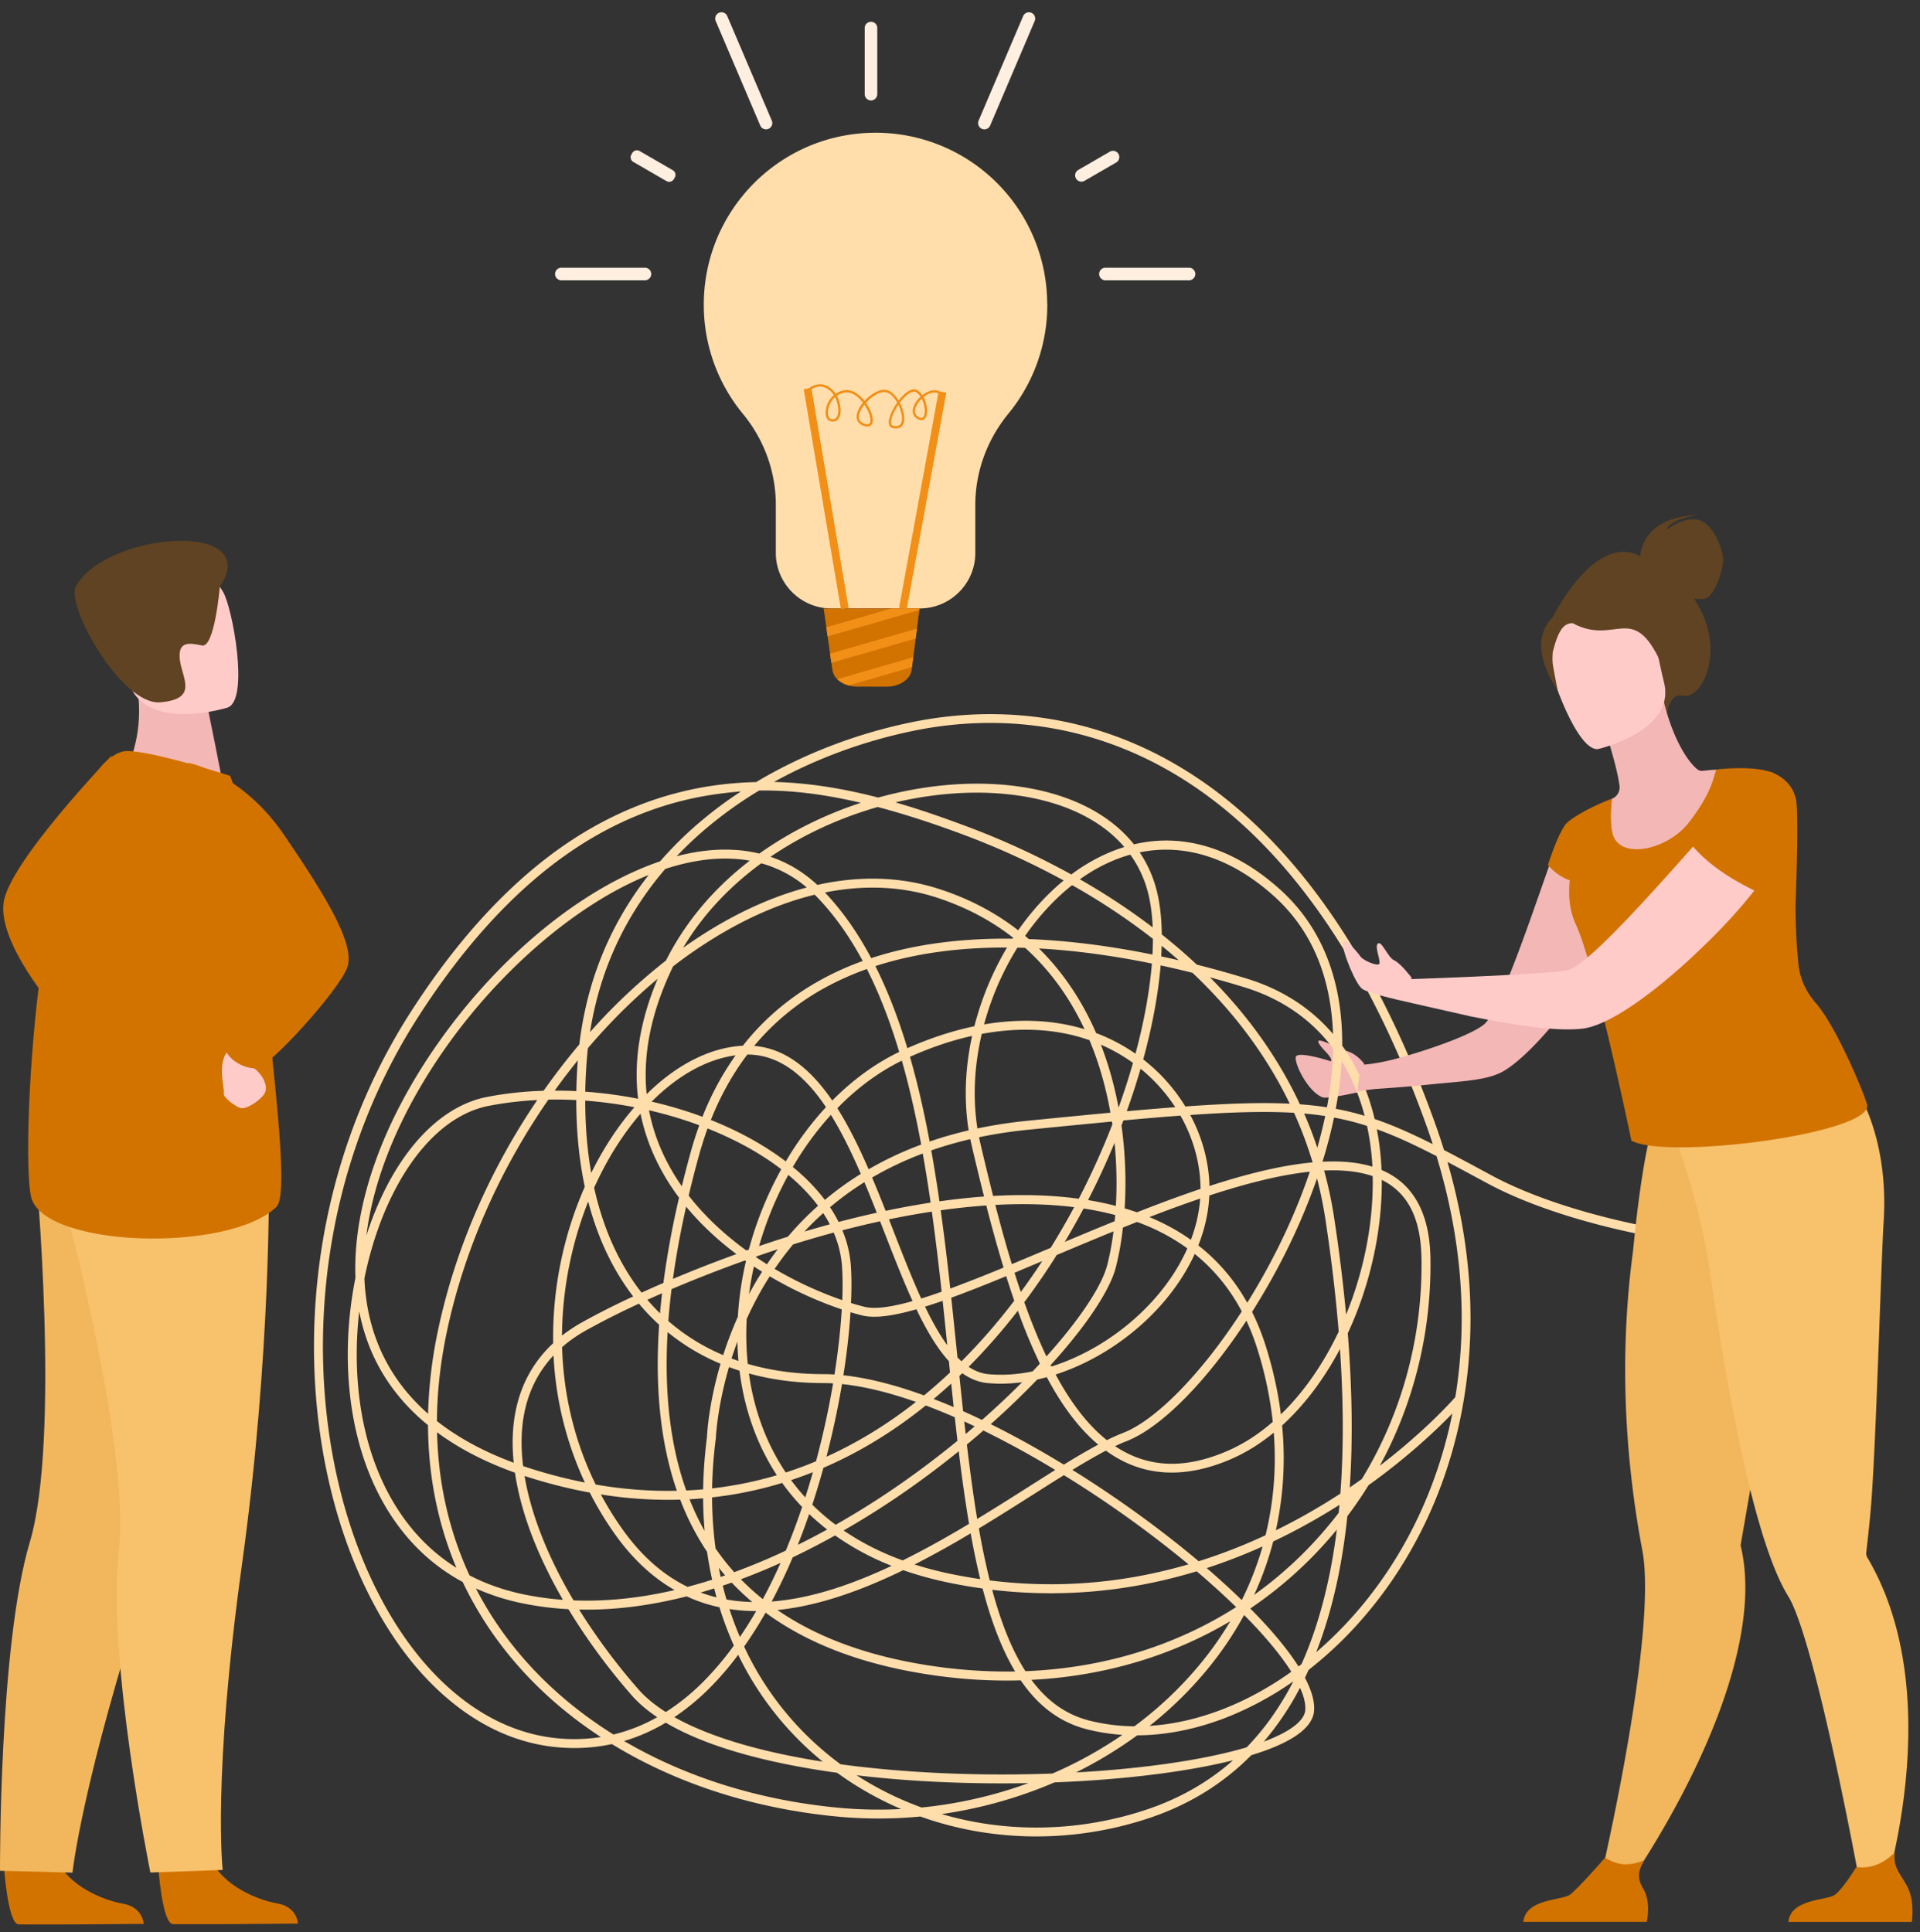 <svg fill="none" height="155" width="154" xmlns="http://www.w3.org/2000/svg"><rect width="100%" height="100%" fill="#333333" stroke="none"/><path d="m109.42 85.343s-.537-.766-1.335-1.007c-.803-.237-2.535-1.235-2.335-.716.201.524 1.169 1.144 1.007 1.522 0 0-2.755-.902-2.832-.332-.081.569.969 2.751 2.149 3.22.39.155 3.103-.46 3.103-.46z" fill="#f3b7b5"/><path d="m8.954 60.617s-8.282 8.595-8.672 11.834c-.39 3.235 3.966 8.289 3.966 8.289zm3.742 89.115s.293 4.559 1.174 4.623c.116.009 4.469 0 4.469 0l5.558-.044s-.04-1.34-1.664-1.621c-1.624-.282-4.345-1.417-5.333-3.565-1.041-2.258-4.204.607-4.204.607zm-12.374.024s.293 4.559 1.174 4.623c.116.008 4.469 0 4.469 0l5.558-.044s-.04-1.34-1.664-1.622-4.345-1.416-5.333-3.565c-1.041-2.257-4.204.608-4.204.608z" fill="#d27300"/><path d="m18.745 100.695s-1.435 9.311-6.82 25.84c-5.386 16.534-6.11 23.688-6.11 23.688l-5.814-.149s-.089-18.054 2.39-26.367c2.48-8.313.475-29.953.475-29.953z" fill="#f2b65c"/><path d="m21.562 94.227s.237 14.022-2.15 31.248c-2.388 17.226-1.548 24.533-1.548 24.533l-5.803.205s-3.504-17.218-2.532-25.84c.977-8.623-4.815-29.567-4.815-29.567l16.848-.583z" fill="#f8c16c"/><path d="m10.252 61.425 3.099 2.024 4.469-.845c-.065-.362-.362-1.859-.631-3.215-.016-.08-.032-.16-.049-.237l-.434-2.145-4.18-1.835-1.559-.684c.005.024.125 1.28.141 1.465.297 3.255-.856 5.472-.856 5.472z" fill="#f3b7b5"/><path d="m2.488 95.992c.909 4.096 15.847 4.551 19.689.82.438-.426.454-2.397.285-5.057-.333-5.199-1.39-13.017-1.439-17.012-.024-1.932-.293-3.903-.65-5.694-.76-3.819-1.91-6.812-1.91-6.812s-7.302-2.346-8.664-1.94c-6.575 1.948-8.215 31.599-7.31 35.699v-.004z" fill="#d27300"/><path d="m20.067 84.516s-.297.716.333 1.195c.631.479 1.037 1.255.897 1.826-.145.572-1.52 1.501-1.998 1.352-.478-.148-1.45-.897-1.346-1.194.104-.302-.66-2.632.502-3.533 1.162-.902 1.616.354 1.616.354z" fill="#ffcbc9"/><path d="m15.108 61.195s4.284.793 7.704 5.819c3.42 5.025 5.675 8.764 5.048 10.578-.623 1.815-6.338 8.12-7.326 8.12-.989 0-2.584-.712-2.677-2.33 0 0 3.774-6.289 2.978-7.194-.342-.386-5-4.129-5.695-2.33-1.15 2.978-.036-12.667-.036-12.667z" fill="#d27300"/><path d="m18.279 56.755s-6.72 2.116-7.97-2.096c-1.25-4.21-2.962-6.772 1.278-8.301 4.236-1.53 5.554-.173 6.31 1.13.76 1.304 2.098 8.607.382 9.263z" fill="#ffcbc9"/><path d="m17.631 47.088s-.418 4.905-1.43 4.691c-1.013-.209-1.934-.366-1.78 1.11.152 1.478 1.558 3.184-1.56 3.45-3.119.269-7.624-7.783-6.772-9.308 2.464-4.406 15.107-5.323 11.542.057z" fill="#5f4322"/><path d="m137.407 99.945c-6.989-.796-13.763-2.673-18.116-5.023l-.089-.048c-1.126-.607-2.152-1.162-3.104-1.663 1.99 6.877 2.375 13.596 1.143 20.018-1.246 6.491-4.133 12.392-8.349 17.062a30.9 30.9 0 0 1 -3.93 3.669c-.097.212-.194.424-.294.63.491.938.786 1.843.734 2.627-.086 1.285-1.543 2.415-4.33 3.357-.229.077-.466.154-.712.229-2.272 2.303-5.022 3.995-8.235 5.059a28.648 28.648 0 0 1 -9.006 1.457c-1.658 0-3.313-.146-4.942-.438a27.278 27.278 0 0 1 -4.354-1.159 35.38 35.38 0 0 1 -6.605.009c-6.766-.633-12.983-2.662-18.14-5.821-1.226.266-2.489.366-3.792.297-3.162-.163-6.154-1.353-8.895-3.54-2.607-2.077-4.857-4.942-6.689-8.519-3.213-6.27-4.802-14.149-4.476-22.188.36-8.903 3.024-17.462 7.7-24.749 3.682-5.737 7.75-10.193 12.088-13.241 3.759-2.642 7.83-4.301 12.1-4.934a28.298 28.298 0 0 1 3.535-.297c3.722-2.227 8.004-3.887 12.503-4.808 5.265-1.08 13.268-1.328 21.509 3.605 8.566 5.132 15.42 14.679 20.371 28.375.283.784.546 1.566.789 2.344 1.135.587 2.361 1.25 3.73 1.99l.089.048c4.279 2.31 10.956 4.155 17.858 4.942m-61.971 46.29a27.53 27.53 0 0 0 2.778.655c4.5.807 9.201.466 13.6-.993 2.656-.879 4.996-2.209 6.995-3.975-3.768.941-8.847 1.56-14.318 1.771a35.823 35.823 0 0 1 -9.055 2.542zm-25.468-5.861c4.942 2.899 10.836 4.762 17.23 5.357a34.5 34.5 0 0 0 4.99.1 26.341 26.341 0 0 1 -5.133-2.907c-2.578-.358-4.95-.819-7.037-1.377-2.733-.73-4.976-1.617-6.709-2.644a14.463 14.463 0 0 1 -3.34 1.471zm18.645 2.75a26.149 26.149 0 0 0 5.214 2.584 35.02 35.02 0 0 0 8.569-1.955c-2.673.052-5.408.006-8.103-.143a90.613 90.613 0 0 1 -5.68-.486zm-1.278-.882c2.173.295 4.514.513 6.995.653 3.341.186 6.74.209 9.995.089a33.232 33.232 0 0 0 5.611-3.103 15.757 15.757 0 0 1 -2.807-.437c-2.15-.541-3.91-1.823-5.35-3.935a40.734 40.734 0 0 1 -6.855-.39c-5.56-.778-10.113-2.466-13.611-5.042a32.281 32.281 0 0 1 -1.72 2.721 24.515 24.515 0 0 0 6.65 8.594c.355.295.718.579 1.09.85zm23.793-2.326a33.907 33.907 0 0 1 -4.913 2.979c5.38-.298 10.252-.996 13.683-2.012a20.52 20.52 0 0 0 1.886-2.249 23.724 23.724 0 0 0 1.861-3.045 26.067 26.067 0 0 1 -5.331 2.882c-2.424.95-4.853 1.436-7.186 1.448zm-37.127-1.454c2.784 1.563 6.849 2.779 11.897 3.569-.035-.029-.072-.058-.106-.089a25.2 25.2 0 0 1 -6.674-8.485 24.555 24.555 0 0 1 -2.147 2.521 18.758 18.758 0 0 1 -2.97 2.481zm50.181-2.361a23.092 23.092 0 0 1 -2.904 4.321c2.092-.775 3.27-1.671 3.327-2.541.032-.489-.111-1.09-.423-1.78zm-44.833-71.9c-.783.057-1.518.146-2.22.25-4.16.617-8.127 2.234-11.794 4.813-4.262 2.996-8.267 7.383-11.897 13.044-4.607 7.18-7.231 15.617-7.586 24.391-.32 7.916 1.24 15.668 4.4 21.83 1.786 3.485 3.972 6.273 6.496 8.287 2.621 2.09 5.477 3.229 8.487 3.386.977.051 1.932 0 2.864-.146-3.244-2.123-6.034-4.711-8.232-7.69a28.777 28.777 0 0 1 -2.847-4.75c-2.433-1.311-4.428-3.208-5.968-5.678-2.13-3.417-3.253-7.778-3.248-12.618 0-2.034.215-4.104.615-6.101-.22-5.83 2.178-12.575 6.777-19.043 4.41-6.201 10.167-11.175 15.798-13.644.63-.278 1.25-.519 1.861-.727a29.96 29.96 0 0 1 2.613-2.645 32.741 32.741 0 0 1 3.875-2.962zm-21.269 63.936a28.203 28.203 0 0 0 2.364 3.803c2.287 3.099 5.23 5.764 8.67 7.913a13.636 13.636 0 0 0 3.507-1.388c-.82-.552-1.507-1.142-2.053-1.766a49.966 49.966 0 0 1 -5.067-6.9 24.972 24.972 0 0 1 -3.536-.44 18.028 18.028 0 0 1 -3.885-1.222zm44.559 7.334c1.289 1.74 2.83 2.811 4.668 3.271a15.37 15.37 0 0 0 3.587.453 29.85 29.85 0 0 0 5.474-5.237 27.152 27.152 0 0 0 2.22-3.194c-4.73 2.81-10.155 4.41-15.95 4.705v.002zm17.058-5.205a27.787 27.787 0 0 1 -2.772 4.141 30.504 30.504 0 0 1 -4.81 4.753c1.94-.123 3.94-.581 5.939-1.365 1.869-.732 3.696-1.737 5.431-2.976-.678-1.073-1.652-2.298-2.896-3.629a38.946 38.946 0 0 0 -.892-.924zm-53.339-.438a49.478 49.478 0 0 0 4.753 6.396c.564.647 1.304 1.256 2.201 1.826a17.66 17.66 0 0 0 3.147-2.576 24.53 24.53 0 0 0 2.313-2.758c-.218-.484-.42-.979-.612-1.48a27.548 27.548 0 0 1 -.546-1.591c-.257-.055-.514-.12-.766-.189-.64-.178-1.26-.406-1.86-.687-2.79.713-5.697 1.125-8.63 1.059zm15.91.04c3.332 2.295 7.597 3.815 12.76 4.536 2.134.298 4.24.426 6.302.392-.92-1.534-1.7-3.446-2.364-5.761a55.573 55.573 0 0 1 -.246-.896 40.838 40.838 0 0 1 -2.853-.497 28.378 28.378 0 0 1 -3.512-.973c-2.213 1.078-4.474 1.988-6.706 2.572-1.18.309-2.307.518-3.384.624l.002.003zm17.221-1.628c.054.2.109.4.166.598.694 2.435 1.52 4.401 2.504 5.935 6.19-.243 11.956-1.995 16.898-5.14a64.555 64.555 0 0 0 -3.164-2.873c-1.04.315-2.084.59-3.133.821a39.649 39.649 0 0 1 -13.271.662zm20.703 1.505c.317.32.623.638.92.953 1.018 1.087 2.124 2.395 2.95 3.695.08-.061.16-.124.24-.184.972-2.18 1.732-4.636 2.273-7.34.223-1.105.408-2.255.557-3.451a32.696 32.696 0 0 1 -6.94 6.327zm7.786-7.404a51.196 51.196 0 0 1 -.7 4.668c-.455 2.261-1.055 4.344-1.801 6.245a31.187 31.187 0 0 0 2.801-2.733c4.065-4.505 6.869-10.177 8.121-16.422-1.158 1.2-3.465 3.42-6.723 5.756a33.342 33.342 0 0 1 -1.698 2.486zm-49.564 7.447a27.735 27.735 0 0 0 .84 2.241c.43-.63.867-1.32 1.307-2.078-.737 0-1.452-.057-2.147-.163zm-.237-.767c.666.12 1.355.186 2.067.203a19.668 19.668 0 0 1 -1.647-1.557c-.237.083-.477.166-.717.246.091.372.192.742.3 1.108zm5.317-3.386a43.984 43.984 0 0 1 -1.69 3.549c1.164-.089 2.387-.3 3.668-.635 1.975-.515 3.978-1.3 5.954-2.227a21.382 21.382 0 0 1 -4.534-2.438 60.194 60.194 0 0 1 -3.395 1.754zm-17.579 3.457c2.744.109 5.47-.217 8.103-.827-1.795-1.027-3.398-2.529-4.787-4.484a26.656 26.656 0 0 1 -2.018-3.337 39.976 39.976 0 0 1 -5.231-1.333c.517 3.076 1.866 6.502 3.93 9.981zm50.784-2.589c.998.861 1.94 1.719 2.81 2.567a25.064 25.064 0 0 0 1.669-4.302 44.59 44.59 0 0 1 -4.479 1.735zm-59.13.583c1.372.713 2.884 1.237 4.536 1.563.983.194 1.97.326 2.955.398a38.65 38.65 0 0 1 -1.886-3.695c-1.006-2.278-1.664-4.47-1.961-6.502-2.098-.75-4.288-1.791-6.248-3.242.091 4.083.966 7.941 2.604 11.478zm21.763.312a19.117 19.117 0 0 0 1.76 1.594c.478-.884.955-1.851 1.424-2.904a49.77 49.77 0 0 1 -3.184 1.31zm-3.221 1.062c.414.155.837.283 1.272.392a29.275 29.275 0 0 1 -.189-.718c-.36.114-.72.223-1.083.326zm45.919-4.087a25.98 25.98 0 0 1 -1.529 4.279 31.896 31.896 0 0 0 6.782-6.585c.02-.212.043-.424.061-.638-.492.314-1.001.626-1.527.933a48.092 48.092 0 0 1 -3.79 2.008zm-53.928-3.78c.511.956 1.083 1.88 1.715 2.77 1.512 2.132 3.252 3.678 5.239 4.645a40.614 40.614 0 0 0 1.975-.573c-.163-.735-.3-1.482-.409-2.24-.04-.063-.083-.123-.123-.186a20.933 20.933 0 0 1 -2.032-3.998 34.139 34.139 0 0 1 -6.363-.418zm31.193 6.897a38.92 38.92 0 0 0 13.31-.615c.881-.195 1.756-.418 2.63-.673a89.069 89.069 0 0 0 -9.992-7.154c-.783.486-1.607 1.01-2.464 1.554-1.37.869-2.833 1.797-4.356 2.718a60.72 60.72 0 0 0 .872 4.173zm-6.031-1.277a28.49 28.49 0 0 0 2.752.725 40.56 40.56 0 0 0 2.516.449 62.181 62.181 0 0 1 -.767-3.672 77.518 77.518 0 0 1 -4.501 2.501zm-15.704.261c.048.246.097.492.151.735.12-.04.24-.08.36-.123-.174-.2-.345-.406-.511-.612zm-.255-1.545c.458.666.955 1.299 1.495 1.9a49.543 49.543 0 0 0 4.136-1.729 53.776 53.776 0 0 0 1.312-3.5 17.34 17.34 0 0 1 -1.603-1.929 30.916 30.916 0 0 1 -5.622 1.159c.005 1.4.1 2.768.282 4.099zm-28.583-19.026a30.951 30.951 0 0 0 -.2 3.409c-.006 4.704 1.078 8.934 3.138 12.237 1.287 2.066 2.913 3.712 4.857 4.931-1.495-3.546-2.261-7.392-2.278-11.442-2.627-2.143-4.742-5.091-5.517-9.135zm57.201 12.721c3.607 2.244 7.106 4.782 10.13 7.329a43.464 43.464 0 0 0 5.362-2.086c.652-2.65.878-5.412.661-8.231-1.092.896-2.247 1.614-3.442 2.129-3.207 1.383-6.122 1.431-8.663.149a9.579 9.579 0 0 1 -1.358-.833c-.82.427-1.72.953-2.69 1.543zm-18.345 4.862c1.407.965 2.987 1.766 4.734 2.401 1.818-.898 3.607-1.906 5.322-2.933a125.81 125.81 0 0 1 -.826-5.824 72.56 72.56 0 0 1 -4.019 3.037 67.44 67.44 0 0 1 -5.21 3.316v.003zm-2.767-1.319a53.523 53.523 0 0 1 -.914 2.472c.814-.4 1.6-.812 2.358-1.23a18.832 18.832 0 0 1 -1.444-1.242zm-9.595-1.188c.352.89.755 1.737 1.21 2.542a32.821 32.821 0 0 1 -.121-2.616c-.36.031-.723.057-1.089.077zm47.528-5.921a26.883 26.883 0 0 1 -.5 8.414 47.809 47.809 0 0 0 3.21-1.729 47.23 47.23 0 0 0 1.964-1.216c.266-3.529.254-7.403-.032-11.604-1.297 2.452-2.878 4.533-4.639 6.135zm-37.681 6.356c.58.578 1.206 1.116 1.872 1.614a67.006 67.006 0 0 0 5.44-3.445 74.956 74.956 0 0 0 4.33-3.291c-.072-.624-.143-1.254-.214-1.889a49.582 49.582 0 0 0 -2.327-.945c-2.601 2.095-5.345 3.767-8.21 5a62.643 62.643 0 0 1 -.891 2.956zm12.397-4.822c.245 2.072.514 4.07.828 5.967 1.432-.87 2.81-1.743 4.102-2.564.746-.475 1.47-.933 2.161-1.365l-.574-.344a75.059 75.059 0 0 0 -5.194-2.819 73.04 73.04 0 0 1 -1.326 1.128zm30.641 4.341v.006s.003-.006.006-.008zm-44.739-1.488c.309.418.635.822.98 1.208l.158.175c.209-.65.414-1.323.612-2.021-.58.232-1.164.444-1.753.638zm-15.672.355a33.68 33.68 0 0 0 6.511.501c-1.3-3.76-1.775-8.208-1.423-13.316a17.15 17.15 0 0 1 -1.62-1.694 62.367 62.367 0 0 0 -4.231 2.135c-.718.4-1.364.853-1.932 1.353 0 .081.005.158.008.235.137 3.803 1.055 7.469 2.684 10.786zm5.768-12.228c-.283 4.879.215 9.123 1.495 12.703.455-.02.906-.051 1.355-.091.02-1.371.123-2.768.306-4.193.011-.266.134-2.647 1.089-5.881a17.07 17.07 0 0 1 -4.245-2.538zm4.922 2.804c-.949 3.251-1.049 5.621-1.052 5.655v.035a35.9 35.9 0 0 0 -.303 4.043 30.395 30.395 0 0 0 5.194-1.056c-1.59-2.429-2.613-5.283-2.993-8.385a20.225 20.225 0 0 1 -.846-.292zm49.632-2.71c.355 4.482.409 8.608.16 12.363.332-.223.652-.449.967-.672 3.195-5.229 4.887-11.359 4.784-17.718-.048-2.89-.9-4.836-2.604-5.947a5.345 5.345 0 0 0 -.58-.329c.037 4.064-.934 8.454-2.727 12.303zm-66.147 10.652c.223.074.448.149.674.22 1.438.455 2.864.821 4.28 1.099a27.336 27.336 0 0 1 -2.513-10.194c-1.26 1.343-2.061 2.979-2.393 4.894-.211 1.225-.223 2.561-.048 3.978zm18.113-7.427c.406 2.948 1.415 5.647 2.956 7.942a30.39 30.39 0 0 0 2.426-.899 67.093 67.093 0 0 0 1.37-6.25 14.752 14.752 0 0 0 -.775-.023c-2.124 0-4.125-.26-5.974-.77zm50.741-16.326c.355.151.683.326.992.526 1.892 1.237 2.878 3.435 2.93 6.537.097 5.921-1.332 11.647-4.059 16.661 3.539-2.71 5.668-5.065 6.054-5.503 1.02-6.21.514-12.695-1.504-19.331-1.76-.905-3.284-1.617-4.79-2.158a21.636 21.636 0 0 1 .377 3.268zm-31.347 20.39c1.606.796 3.27 1.7 4.976 2.713.297.178.595.355.892.535a52.848 52.848 0 0 1 2.755-1.605c-1.589-1.334-2.944-3.191-4.124-5.412a12.35 12.35 0 0 1 -.766.189 66.754 66.754 0 0 1 -3.73 3.58zm9.973 1.763c.311.209.625.392.948.555 2.379 1.199 5.014 1.145 8.058-.166 1.27-.546 2.496-1.336 3.645-2.338a30.408 30.408 0 0 0 -1.244-5.864c-.248-.79-.54-1.539-.872-2.249-3.281 4.991-6.877 8.605-9.632 9.673-.286.111-.586.24-.9.392zm-54.389-2.009c1.698 1.334 3.756 2.453 6.157 3.34-.14-1.365-.109-2.65.097-3.832.397-2.301 1.426-4.23 3.067-5.755a30.02 30.02 0 0 1 2.538-12.552c-.457-2.144-.686-4.47-.683-6.951a30.823 30.823 0 0 0 -2.238-.038c-3.987 5.753-6.811 12.226-8.169 18.745-.5 2.404-.758 4.756-.769 7.043zm32.488-2.968a68.509 68.509 0 0 1 -1.246 5.827c2.49-1.128 4.89-2.596 7.177-4.396-2.18-.767-4.179-1.25-5.931-1.431zm17.136-.767c1.26 2.338 2.62 4.081 4.11 5.266a15.37 15.37 0 0 1 1.298-.581c2.592-1.004 6.17-4.633 9.338-9.467.063-.094.123-.189.183-.283-.966-1.82-2.227-3.36-3.773-4.607-.906 1.98-2.307 3.88-4.13 5.543-2.096 1.912-4.554 3.331-7.026 4.129zm-7.33 3.767c.038.337.075.669.115 1.004.243-.206.486-.412.723-.615-.28-.132-.56-.264-.837-.389zm-.09-.825c.497.221 1.003.455 1.514.701a67.941 67.941 0 0 0 3.216-3.024c-.943.125-1.872.151-2.761.068-.735-.068-1.41-.346-2.038-.792l-.229.22c.097.953.197 1.897.297 2.83v-.003zm23.172-7.967c.426.856.795 1.769 1.1 2.739.581 1.84.987 3.672 1.215 5.483 1.678-1.623 3.179-3.706 4.399-6.153.08-.16.16-.323.237-.486-.231-2.845-.583-5.83-1.057-8.955a34.037 34.037 0 0 0 -.68-3.34c-1.244 3.598-3.019 7.261-5.211 10.712zm-71.196-2.681c.003.071.006.14.012.211.183 3.412 1.312 6.391 3.35 8.855a15.9 15.9 0 0 0 1.746 1.791 36.62 36.62 0 0 1 .778-6.602c1.343-6.445 4.096-12.847 7.98-18.567a27.537 27.537 0 0 0 -3.91.47c-2.89.566-5.577 2.995-7.56 6.845-1.07 2.071-1.884 4.475-2.393 6.997zm45.662 9.67c.526.203 1.06.417 1.604.649l-.197-1.886c-.463.427-.932.836-1.407 1.234zm-7.243-1.903c1.91.203 4.088.749 6.469 1.614a41.179 41.179 0 0 0 1.975-1.735l.111-.103c-.031-.3-.062-.604-.091-.904-.955-1.047-1.804-2.493-2.604-4.167-1.838.527-3.324.744-4.328.501-.297-.072-.617-.16-.96-.263a54.834 54.834 0 0 1 -.572 5.057zm10.047-.679c.5.332 1.027.538 1.59.59 1.132.106 2.326.026 3.541-.223.197-.209.395-.415.583-.621a44.585 44.585 0 0 1 -1.766-4.247 48.68 48.68 0 0 1 -3.945 4.501h-.002zm-17.721-.237c1.87.546 3.901.824 6.068.824.289 0 .586.009.892.029.303-1.918.492-3.686.583-5.22a30.801 30.801 0 0 1 -5.777-2.656c-.308.484-.606.981-.886 1.494-.354.647-.674 1.29-.96 1.926a23.567 23.567 0 0 0 .083 3.6zm24.298.1c.02.037.038.077.058.114 2.412-.758 4.825-2.143 6.88-4.018 1.795-1.639 3.167-3.514 4.027-5.46a16.06 16.06 0 0 0 -3.567-1.943c-.154-.063-.312-.12-.469-.177-.377.148-.754.3-1.132.452a23.575 23.575 0 0 1 -.569 3.193c-.48 1.855-2.383 4.708-5.228 7.842zm-7.474-.618c.109.108.217.214.326.312a48.02 48.02 0 0 0 4.23-4.863 77.468 77.468 0 0 1 -.649-1.966 115.76 115.76 0 0 1 -4.404 1.732c.163 1.525.32 3.048.474 4.559.009.077.014.151.023.226zm-18.119.086c.183.068.366.134.552.197a23.357 23.357 0 0 1 -.086-1.554 32.42 32.42 0 0 0 -.469 1.357zm23.481-4.513c.28.792.575 1.568.883 2.32.292.716.59 1.391.892 2.029 2.696-2.999 4.44-5.649 4.874-7.326.2-.775.374-1.688.506-2.707-1.547.63-3.076 1.274-4.554 1.895a54.83 54.83 0 0 1 -2.6 3.789zm-28.552 1.508a16.343 16.343 0 0 0 4.4 2.736c.31-.973.7-2.009 1.177-3.08.086-1.485.303-2.982.649-4.467-.023-.017-.046-.031-.069-.049a108.705 108.705 0 0 0 -5.9 2.304c-.108.87-.194 1.72-.257 2.553zm20.592-1.151c.566 1.179 1.155 2.232 1.78 3.088-.12-1.182-.242-2.367-.371-3.557-.489.172-.958.326-1.41.466v.003zm-27.018-8.436a29.898 29.898 0 0 0 -2.104 10.757c.486-.38 1.018-.732 1.592-1.056a60.842 60.842 0 0 1 4.119-2.083c-1.638-2.138-2.847-4.696-3.607-7.618zm59.027-2.482c.343 1.257.615 2.542.812 3.852.406 2.668.72 5.238.949 7.702 1.455-3.552 2.212-7.473 2.132-11.107-1.112-.383-2.429-.515-3.896-.45zm-54.281 10.367c.142.169.291.335.44.495.186.203.377.398.574.59.046-.53.1-1.068.163-1.609-.4.175-.794.349-1.177.524zm16.332.26c.392.121.755.221 1.09.304.857.209 2.192.008 3.85-.461-.758-1.657-1.478-3.503-2.21-5.38l-.4-1.022c-1.05.23-2.061.475-3.024.724a9.06 9.06 0 0 1 .683 2.859c.057.816.063 1.823.008 2.976zm27.858-4.624a15.246 15.246 0 0 1 3.921 4.601c2.124-3.402 3.836-6.994 5.022-10.514-2.424.258-5.182.968-8.063 1.912-.057 1.33-.36 2.678-.88 4zm-33.983 1.886a30.251 30.251 0 0 0 5.422 2.507 25.049 25.049 0 0 0 -.017-2.696 8.37 8.37 0 0 0 -.669-2.725c-1.09.295-2.178.613-3.256.948a25.153 25.153 0 0 0 -1.48 1.966zm9.17-3.975c.12.303.237.61.354.912.743 1.906 1.472 3.775 2.232 5.438.52-.16 1.07-.343 1.638-.547a213.055 213.055 0 0 0 -.786-6.424c-1.175.18-2.327.389-3.442.62h.003zm-10.834 3.777a25.862 25.862 0 0 0 -.391 2.215 26.336 26.336 0 0 1 1.049-1.791 35.18 35.18 0 0 1 -.658-.421zm-12.817-6.319c.726 3.28 2.004 6.113 3.808 8.42a90.558 90.558 0 0 1 1.749-.776 70.484 70.484 0 0 1 1.258-6.842 17.827 17.827 0 0 1 -1.833-3.005c-.58-1.21-1-2.456-1.257-3.732-1.312 1.517-2.501 3.354-3.493 5.443-.077.163-.154.326-.229.492zm33.72 6.823c.163.521.332 1.036.506 1.545a57.576 57.576 0 0 0 1.72-2.478c-.754.318-1.497.629-2.223.933zm-5.92-5.008c.29 2.077.54 4.178.77 6.278a120.567 120.567 0 0 0 4.273-1.682 113.944 113.944 0 0 1 -1.387-4.983 53.23 53.23 0 0 0 -3.655.387zm-20.417-.292a69.579 69.579 0 0 0 -1.06 5.795c1.598-.673 3.31-1.345 5.09-1.989-1.443-1.085-2.826-2.35-4.027-3.803zm5.609 4.055c.291.195.583.383.874.567.277-.413.566-.813.863-1.202a90.38 90.38 0 0 0 -1.723.581c-.006.02-.009.037-.014.057zm19.188-4.195c.408 1.582.846 3.182 1.326 4.75.946-.395 1.915-.801 2.89-1.213l.225-.095a59.567 59.567 0 0 0 1.884-3.26c-2.055-.257-4.19-.294-6.328-.182zm-24.594-.747c1.338 1.722 2.95 3.185 4.63 4.404l.192-.069a28.617 28.617 0 0 1 2.604-6.45h-.003c-1.652-1.27-3.67-2.381-5.908-3.271a28.72 28.72 0 0 0 -.677 2.12c-.306 1.11-.586 2.201-.838 3.268zm7.995-1.66a27.976 27.976 0 0 0 -2.35 5.712c.764-.26 1.538-.515 2.316-.758a24.674 24.674 0 0 1 2.415-2.476c-.643-.861-1.438-1.688-2.38-2.475v-.003zm23.682 2.693c-.484.91-.987 1.803-1.51 2.678 1.306-.55 2.647-1.107 4-1.657.016-.163.03-.329.045-.495a24.089 24.089 0 0 0 -2.535-.523zm5.273.69c1.212.5 2.324 1.11 3.33 1.825.415-1.096.669-2.21.746-3.31-1.343.454-2.71.958-4.076 1.487v-.003zm-40.154-27.447c-.22.088-.44.18-.66.277-5.434 2.387-11.23 7.398-15.504 13.405-3.647 5.128-5.882 10.423-6.488 15.262a25.764 25.764 0 0 1 1.606-3.91c2.087-4.049 4.95-6.613 8.06-7.22 1.47-.289 3.002-.452 4.554-.5a53.801 53.801 0 0 1 2.867-3.72c.395-3.352 1.35-6.503 2.847-9.385a27.01 27.01 0 0 1 2.718-4.21zm13.995 27.13c-.523.469-1.03.964-1.51 1.48a86.837 86.837 0 0 1 2.038-.582 10.666 10.666 0 0 0 -.526-.898zm.546-.475c.26.389.488.784.688 1.184a78.588 78.588 0 0 1 3.062-.74c-.326-.825-.655-1.646-.995-2.45a23.931 23.931 0 0 0 -2.755 2.009zm23.63.091c.334.1.663.206.986.318 1.709-.673 3.427-1.314 5.102-1.877-.012-2.047-.583-4.07-1.61-5.879a246.66 246.66 0 0 0 -4.579.387l-.151.4c.329 2.367.38 4.642.254 6.654l-.003-.003zm-20.255-2.471c.372.878.732 1.774 1.086 2.672a68.137 68.137 0 0 1 3.608-.658c-.192-1.328-.4-2.644-.632-3.94a26.63 26.63 0 0 0 -4.062 1.926zm17.32 1.808c.772.126 1.518.284 2.232.47a32.81 32.81 0 0 0 -.106-5.066 60.476 60.476 0 0 1 -2.126 4.596zm-12.574-3.983c.24 1.345.457 2.71.658 4.083 1.226-.171 2.418-.3 3.575-.386-.34-1.35-.669-2.713-.989-4.078-.04-.175-.08-.35-.114-.524-1.08.252-2.124.553-3.127.902zm-11.102 1.33c1.018.836 1.875 1.72 2.567 2.639a24.889 24.889 0 0 1 2.884-2.086c-.74-1.706-1.526-3.326-2.4-4.734a24.671 24.671 0 0 0 -3.054 4.181zm18.434 2.255c1.583 0 3.081.098 4.496.29.998-1.92 1.9-3.918 2.695-5.962l-.034-.229c-2.018.19-4.245.41-6.72.656-1.36.137-2.675.337-3.939.604.035.171.072.343.112.515a237.14 237.14 0 0 0 1.017 4.195l.315-.017c.7-.034 1.386-.052 2.058-.052zm-29.973-6.805a15.083 15.083 0 0 0 1.226 3.695c.406.847.88 1.645 1.407 2.398.217-.887.451-1.789.703-2.705.209-.752.44-1.482.697-2.186a32.636 32.636 0 0 0 -4.033-1.202zm43.415.378c.947 1.768 1.49 3.72 1.538 5.698a60.31 60.31 0 0 1 2.581-.782c2.138-.592 4.031-.961 5.694-1.113a32.192 32.192 0 0 0 -1.489-3.978c-2.241-.134-4.888-.066-8.32.175zm-48.528-1.153c0 2.051.16 3.989.48 5.803.992-2.014 2.17-3.792 3.464-5.274a34.372 34.372 0 0 0 -3.944-.53zm20.217.606c.92 1.457 1.743 3.137 2.512 4.903a26.986 26.986 0 0 1 4.216-1.98 84.554 84.554 0 0 0 -.794-3.81 63.782 63.782 0 0 0 -.758-2.925c-1.855.907-3.601 2.201-5.174 3.815zm39.751 4.273c1.2 0 2.255.14 3.172.42a21.024 21.024 0 0 0 -.434-3.27 21.461 21.461 0 0 0 -2.65-.67 38.479 38.479 0 0 1 -.923 3.543c.286-.014.563-.02.835-.02zm-49.893-3.326c2.227.885 4.273 2.004 6.011 3.326a25.339 25.339 0 0 1 3.222-4.356c-1.901-2.83-3.968-4.215-6.306-4.22-1.175 1.547-2.152 3.299-2.927 5.25zm47.586-.517c.394.898.746 1.814 1.057 2.744.243-.856.455-1.706.632-2.544-.543-.083-1.1-.149-1.689-.2zm5.654.437c1.497.51 2.99 1.18 4.664 2.02a53.113 53.113 0 0 0 -.563-1.642c-4.893-13.54-11.644-22.96-20.065-28.003-8.043-4.816-15.858-4.573-20.998-3.52-3.998.819-7.82 2.23-11.213 4.107 2.879.075 5.663.555 8.358 1.254 3.482-.965 7.074-1.323 10.362-.996 4.544.455 8.057 2.129 10.15 4.75 3.975-.941 8.037.295 11.742 3.64 3.321 3 5.002 7.27 4.962 12.51.105.148.211.3.311.454 1.038 1.569 1.809 3.406 2.29 5.426zm-37.27-4.988c.283.982.549 2.004.797 3.068.286 1.222.546 2.467.78 3.729a31.76 31.76 0 0 1 3.13-.896c-.385-2.418-.288-5 .278-7.58-1.62.36-3.29.92-4.985 1.68zm5.757-1.837c-.604 2.581-.727 5.171-.346 7.584a37.7 37.7 0 0 1 3.993-.613c2.464-.246 4.676-.463 6.674-.65-.2-1.127-.466-2.269-.812-3.405a24.597 24.597 0 0 0 -.869-2.412c-2.6-.913-5.528-1.082-8.64-.504zm-26.474 5.434c1.398.321 2.764.73 4.074 1.214a23.189 23.189 0 0 1 2.656-4.928c-2.318.309-4.648 1.623-6.729 3.712v.002zm54.866.573c.798.149 1.564.335 2.318.564-.423-1.612-1.04-3.091-1.84-4.39a29.535 29.535 0 0 1 -.452 3.689zm-15.652-3.214a54.942 54.942 0 0 1 -1.11 3.411c1.401-.126 2.696-.234 3.891-.326a13.472 13.472 0 0 0 -2.781-3.085zm-3.184-1.929c.243.63.454 1.248.637 1.846a29.42 29.42 0 0 1 .78 3.208c.435-1.208.82-2.41 1.158-3.591a13.853 13.853 0 0 0 -2.573-1.462h-.002zm15.964 4.782a27.845 27.845 0 0 1 2.166.243c.009-.048.017-.097.029-.145.257-1.403.446-2.957.471-4.568-1.749-2.352-4.156-4.01-7.163-4.93a87.439 87.439 0 0 0 -2.72-.785c3.089 3.102 5.499 6.505 7.217 10.185zm-12.569-3.6a14.125 14.125 0 0 1 3.38 3.775c3.483-.25 6.133-.332 8.371-.223-1.838-3.815-4.445-7.327-7.8-10.5a81.288 81.288 0 0 0 -2.553-.593c-.191 2.298-.666 4.865-1.397 7.544v-.003zm-31.201-1.085c2.327.195 4.382 1.64 6.26 4.385 1.632-1.651 3.444-2.977 5.37-3.9-.748-2.5-1.612-4.709-2.595-6.652-1.157.412-2.28.91-3.356 1.5a19.598 19.598 0 0 0 -5.68 4.665v.002zm-13.549 3.675c1.42.1 2.842.292 4.236.567-.371-3.048.152-6.268 1.567-9.624a46.67 46.67 0 0 0 -5.594 5.566c-.034.303-.063.61-.086.915a44.547 44.547 0 0 0 -.126 2.576zm7.043-10.053c-.063.126-.123.254-.183.383-1.609 3.454-2.255 6.757-1.938 9.867 2.341-2.315 4.994-3.706 7.615-3.88.034 0 .066-.003.1-.006 1.698-2.16 3.785-3.923 6.248-5.28a23.366 23.366 0 0 1 3.367-1.514c-1.097-2.043-2.338-3.772-3.73-5.2l-.12-.12c-2.404.581-4.873 1.6-7.363 3.05a37.229 37.229 0 0 0 -3.996 2.7zm-9.386 9.967c.54 0 1.083.014 1.626.04.014-.807.054-1.634.117-2.472a53.403 53.403 0 0 0 -1.855 2.432h.111zm43.318-4.616a14.35 14.35 0 0 1 3.155 1.657c.692-2.576 1.138-5.037 1.315-7.235-2.815-.575-5.902-1.036-9.058-1.21 2.132 2.098 3.59 4.496 4.588 6.791zm-17.708-5.371c.972 1.931 1.824 4.12 2.567 6.582 1.826-.81 3.627-1.397 5.374-1.76a24.175 24.175 0 0 1 2.618-6.316h-.109c-3.558 0-7.137.418-10.453 1.493h.003zm25.788-.118c1.452.366 2.79.747 3.976 1.11 2.836.868 5.162 2.364 6.943 4.453-.134-3.871-1.298-7.955-4.711-11.037-3.415-3.085-7.142-4.282-10.796-3.535a9.758 9.758 0 0 1 1.395 3.185c.238.988.363 2.132.378 3.4a46.568 46.568 0 0 1 2.812 2.424zm-42.64-7.678a26.518 26.518 0 0 0 -3.41 5.025c-1.298 2.496-2.176 5.2-2.624 8.062a45.908 45.908 0 0 1 6.09-5.738c1.204-2.395 3.253-5.349 6.72-8.013a9.968 9.968 0 0 0 -1.071-.135c-1.767-.134-3.682.135-5.706.799zm28.909 12.18c1.652 0 3.23.226 4.719.675-1.05-2.24-2.567-4.55-4.762-6.525l-.623-.017a22.867 22.867 0 0 0 -1.65 3.191 23.36 23.36 0 0 0 -1.023 2.968 19.79 19.79 0 0 1 3.336-.292zm10.873-5.166c.477.103.946.206 1.403.312a46.701 46.701 0 0 0 -1.369-1.159c-.009.278-.02.561-.037.847zm-26.977-5.128c1.386 1.462 2.618 3.21 3.713 5.269 3.596-1.182 7.489-1.606 11.336-1.56l.049-.075c-1.684-1.322-3.72-2.446-6.177-3.24-2.784-.895-5.791-1.02-8.921-.391zm16.352 3.74c3.459.132 6.846.618 9.919 1.242.023-.432.037-.853.037-1.262a52.125 52.125 0 0 0 -6.483-4.307c-1.383 1.1-2.664 2.484-3.767 4.073.1.083.197.168.294.254zm-21.46-6.078c-2.261 1.654-4.53 3.866-6.266 6.78a37.636 37.636 0 0 1 2.827-1.83c2.393-1.393 4.768-2.397 7.092-3.01a9.525 9.525 0 0 0 -3.653-1.94zm8.93 1.23c1.835 0 3.612.272 5.316.822 2.53.815 4.625 1.969 6.363 3.322 1.074-1.54 2.312-2.896 3.65-3.998a62.18 62.18 0 0 0 -8.087-3.689c-2.56-.955-4.819-1.674-6.828-2.203a30.532 30.532 0 0 0 -4.945 1.883 29.253 29.253 0 0 0 -3.656 2.11c1.39.468 2.647 1.221 3.759 2.257a20.36 20.36 0 0 1 4.427-.504zm16.626.052a53.353 53.353 0 0 1 5.843 3.858c-.04-.982-.154-1.878-.346-2.665a9.032 9.032 0 0 0 -1.45-3.17c-1.014.283-2.02.715-3.01 1.302-.348.206-.694.432-1.034.675zm-14.789-6.17c1.933.558 3.816 1.216 5.654 1.903a62.935 62.935 0 0 1 8.45 3.88c.442-.331.894-.635 1.357-.907.955-.563 1.92-.995 2.896-1.296-1.996-2.33-5.263-3.823-9.459-4.244-2.827-.283-5.885-.043-8.898.664zm-10.941-.947a32.575 32.575 0 0 0 -4.851 3.563c-.614.549-1.2 1.118-1.758 1.705 1.698-.446 3.319-.612 4.842-.495a11 11 0 0 1 1.79.28 29.353 29.353 0 0 1 4.236-2.498 31.23 31.23 0 0 1 3.907-1.574c-3.339-.784-5.954-1.021-8.166-.981zm23.119-39.06a13.736 13.736 0 0 1 -3.124 8.828c-1.695 2.066-2.65 4.642-2.65 7.318v3.854c0 1.09-.397 2.092-1.055 2.868a4.44 4.44 0 0 1 -3.39 1.58h-7.111c-2.444 0-4.445-2.004-4.445-4.45v-3.85c0-2.67-.94-5.245-2.638-7.306a13.738 13.738 0 0 1 -3.139-8.762c0-6.583 4.608-12.089 10.77-13.463.175-.04.352-.074.53-.105a13.774 13.774 0 0 1 2.472-.223 13.75 13.75 0 0 1 13.771 13.707l.009.003z" fill="#ffdeac"/><path d="m73.757 48.813-.014.117-.195 1.5-.051.394-.052.401-.194 1.5-.051.395-.052.4-.028.22c-.1.762-.967 1.343-2.007 1.343h-2.341a2.548 2.548 0 0 1 -1.25-.32l-.01-.01a1.779 1.779 0 0 1 -.355-.268 1.292 1.292 0 0 1 -.389-.73l-.083-.581-.054-.366v-.009l-.051-.358-.198-1.39-.051-.364v-.009l-.051-.36-.215-1.505h7.698z" fill="#d27300"/><g fill="#f18f17"><path d="m72.828 48.813h-1.323c-2.135.618-4.25 1.227-5.231 1.505l.051.36v.009l.055.363c.794-.22 2.7-.767 7.363-2.12l.014-.117zm-6.2 3.982v.009l.055.366c.917-.257 2.812-.801 6.76-1.949l.051-.397.052-.398c-2.496.724-5.514 1.597-6.97 2.009l.052.357zm.881 1.957.011.008c.163.095.346.172.546.226 1.083-.312 2.69-.775 5.08-1.468l.05-.398.052-.397c-2.135.618-4.582 1.328-6.094 1.76.103.1.22.191.355.269zm-2.43-23.633-.615.104 2.984 17.643.615-.104z"/><path d="m75.29 31.39-3.174 17.364.613.112 3.173-17.363-.613-.112z"/><path d="m71.87 34.372c-.08 0-.168-.012-.268-.035-.166-.037-.271-.154-.306-.334-.071-.39.235-1.105.663-1.712-.222-.392-.523-.715-.834-.81-.463-.14-1.172.287-1.667.833.092.129.172.26.243.398.255.478.435 1.09.186 1.374-.091.106-.28.2-.654.06-.466-.178-.635-.573-.46-1.088.085-.252.242-.515.442-.755-.383-.501-.894-.879-1.397-.816a1.56 1.56 0 0 0 -.692.26c.323.602.397 1.363.171 1.772-.151.278-.417.366-.748.249-.238-.086-.363-.412-.318-.836a1.92 1.92 0 0 1 .646-1.233c-.1-.157-.22-.295-.357-.404-.869-.675-1.586.05-1.618.08l-.134-.131s.869-.876 1.866-.097c.152.117.283.269.392.438.214-.146.469-.25.766-.287.566-.071 1.129.33 1.546.859.538-.584 1.304-1.016 1.838-.856.337.103.658.43.9.83.226-.295.48-.552.727-.712.394-.26.648-.2.794-.106.149.097.278.231.383.383.117-.094.243-.175.366-.235.455-.226.875-.211 1.178.046l-.123.143c-.329-.277-.752-.131-.972-.023-.123.06-.24.138-.352.227.303.546.363 1.262.19 1.608-.11.217-.307.292-.535.209-.412-.152-.512-.435-.523-.647-.023-.404.257-.867.623-1.205a1.238 1.238 0 0 0 -.34-.349c-.178-.117-.418-.009-.59.106-.245.163-.502.43-.728.733.283.538.428 1.167.323 1.57-.052.198-.2.49-.63.49l.004.003zm.187-1.892c-.375.544-.635 1.162-.575 1.491.02.106.072.163.16.183.369.083.598-.023.675-.32.091-.344-.029-.879-.26-1.354zm-2.727-.014a2.257 2.257 0 0 0 -.38.655c-.143.421-.026.707.348.85.152.058.352.103.446-.005.149-.17.06-.647-.211-1.162a3.79 3.79 0 0 0 -.203-.338zm-2.358-.598c-.33.295-.515.71-.555 1.087-.034.324.043.584.192.636.24.085.414.031.52-.163.191-.35.123-1.025-.157-1.563zm6.957.12c-.329.315-.549.718-.532 1.03.012.226.149.387.4.481.14.051.235.014.3-.117.146-.29.083-.91-.168-1.394z"/></g><path d="m69.862 1.746h-.003a.503.503 0 0 0 -.503.504v5.303c0 .278.225.503.503.503h.003a.503.503 0 0 0 .503-.503v-5.303a.503.503 0 0 0 -.503-.504zm19.848 10.604c.138.24.056.55-.184.688l-2.535 1.466a.503.503 0 0 1 -.503-.873l2.535-1.465a.503.503 0 0 1 .687.184zm-1.549 9.63c0-.277.226-.503.503-.503h6.729a.504.504 0 0 1 0 1.007h-6.729a.504.504 0 0 1 -.503-.504zm-9.403-11.643a.506.506 0 0 1 -.266-.661l3.573-8.385a.505.505 0 0 1 .66-.267.506.506 0 0 1 .266.662l-3.573 8.385a.505.505 0 0 1 -.66.266zm-28.046 1.936-.072.126a.432.432 0 0 0 .158.59l2.66 1.539c.207.12.471.048.59-.158l.073-.127a.433.433 0 0 0 -.158-.59l-2.66-1.538a.431.431 0 0 0 -.59.158zm1.522 9.707a.504.504 0 0 0 -.503-.503h-6.728a.504.504 0 0 0 0 1.007h6.728a.504.504 0 0 0 .503-.504zm9.405-11.643a.506.506 0 0 0 .266-.661l-3.573-8.386a.505.505 0 0 0 -.66-.267.506.506 0 0 0 -.266.662l3.572 8.385a.505.505 0 0 0 .66.266z" fill="#ffefe0"/><path d="m131.56 44.624c.008-.27.217-3.159 4.613-3.312 0 0-2.162.258-2.536 1.212 0 0 1.471-1.175 2.673-.797 1.198.378 1.905 2.483 1.909 3.175.008.692-.659 2.92-1.419 3.11-.289.072-.619.052-.92 0 .201.318.402.664.591 1.054 1.756 3.605-.056 7.13-1.539 6.74-.953-.25-1.222 1.376-1.222 1.376l-9.256-7.504s3.4-7.042 7.11-5.062z" fill="#5f4322"/><path d="m128.336 150.86 1.965.733s8.541-11.858 9.589-22.292c.189-1.863.125-3.666-.281-5.335 0 0 .085-.479.229-1.32.069-.394.153-.869.245-1.412.278-1.594.659-3.771 1.098-6.253 1.004-5.71 2.306-13.009 3.319-18.377l-.53-.169-5.731-1.85-1.186-3.767-4.268-1.127s-.952 1.867-1.804 10.687a64.176 64.176 0 0 0 -.406 3.819c-.334 4.225-.358 9.464.406 15.451a80.42 80.42 0 0 0 .751 4.744c.225 1.191.257 2.817.165 4.684-.43 8.53-3.557 21.784-3.557 21.784z" fill="#f2b65c"/><path d="m134.65 92.07.213-1.842c3.593.957 13.616-3.513 13.616-3.513s3.066 3.907 2.608 11.254c-.225 3.585-.631 18.823-1.057 23.33a122.335 122.335 0 0 1 -.345 3.263v.004a.652.652 0 0 0 .104.399 21.204 21.204 0 0 1 1.572 3.307c4.179 11.15-.643 24.879-.643 24.879l-1.25-.507s-2.745-15.278-4.976-22.03c-.377-1.147-.739-2.044-1.073-2.583-.968-1.566-1.868-4.125-2.684-7.171-1.544-5.754-2.785-13.242-3.613-19.024-.704-4.897-2.472-9.77-2.472-9.77z" fill="#f8c16c"/><path d="m109.147 85.425-.282 2.117s1.274-.17 1.483-.185c.655-.045 2.592-.17 4.393-.367 2.709-.27 4.67-.33 5.948-1.118 1.949-1.191 5.148-4.84 7.23-8.49.06-.089.104-.177.148-.27 1.086-1.935 1.845-3.859 1.905-5.392a7.712 7.712 0 0 0 -.253-2.442 6.245 6.245 0 0 0 -1.101-2.205 1.236 1.236 0 0 0 -.209-.254c-.715-.849-1.415-1.207-1.415-1.207-.357-.149-1.543 1.292-1.945 1.723l-.337.997c-.326.342-3.923 11.91-5.542 13.713-.7.773-3.959 1.992-6.925 2.817-1.925.535-3.106.56-3.106.56z" fill="#f3b7b5"/><path d="m127.786 69.727c1.129.523 2.492.881 4.14.97 6.181.338 7.583-5.086 7.836-8.684-.892-.322-1.671-.293-2.122-.27-.357.021-.731.053-1.061.093a.596.596 0 0 1 -.434-.12c-.779-.612-1.965-2.463-2.676-5.38l-.265.125-4.461 2.1s.474 1.453.824 2.845c.152.603.277 1.195.333 1.65a.98.98 0 0 1 -.591 1.014v.004c-.044.112-1.012 2.587-1.523 5.657z" fill="#f3b7b5"/><path d="m149.769 88.722c-.052 2.289-16.148 4.317-18.917 2.78 0 0-.719-3.468-1.631-7.368a229.637 229.637 0 0 0 -.864-3.552c-.696-2.745-1.415-5.247-1.966-6.434a5.486 5.486 0 0 1 -.152-.367c-1.234-3.275 1.077-6.776-.519-7.81 0 0 .945-.873 3.589-1.911v.004c-.04.153-.277 2.326.177 3.179.896 1.682 4.393.8 5.984-1.272.936-1.215 1.66-2.438 1.989-3.589l.185-.644s2.95-.398 4.606.274c0 0-.655 1.424-.896 2.994a8.154 8.154 0 0 0 -.057.45c-.032.318-.04.632-.024.942.024.41.233.768.571 1.122.305.326.719.644 1.19.986.305.222.634.455.976.708.032 1.847-.1 4.89.241 8.132.085.825.358 1.61.788 2.306.173.278.366.54.583.789 1.744 1.955 4.207 8.01 4.151 8.28h-.004z" fill="#d27300"/><path d="m128.196 60.086s6.237-1.445 5.277-5.32c-.957-3.874-.8-6.67-4.823-5.91s-4.425 2.426-4.421 3.798 2.319 7.705 3.967 7.432z" fill="#ffcbc9"/><path d="m123.878 50.46c.672-1.404 1.459-1.328 1.954-1.078 2.929-2.716 5.803-.495 5.803-.495 1.105 2.675 3.504 3.77 3.504 3.77s1.804 1.964-.973 1.944c-.848-.008.776.535 0 0-.916-1.944-.916-1.375-.916-1.375-2.292-5.04-3.666-1.375-7.113-3.237-.678 0-1.136.488-1.594 2.32-.065 1.063 0 .917.384 3.032 0 0-2.049-2.769-1.045-4.877z" fill="#5f4322"/><path d="m125.72 65.977s-.555.317-1.563 3.416c0 0 1.157 1.44 2.572 1.307 0 0 .189-4.37-1.009-4.72zm17.723 88.198h9.903s.237-1.513-.281-2.656c-.495-1.098-1.27-1.601-1.085-2.929-.631.648-1.656 1.376-3.087 1.183-.177.286-1.133 1.806-1.72 2.229-.647.467-3.533.298-3.734 2.177zm-21.26-.001h9.902s.37-1.582-.281-2.656c-.575-.954-.354-1.493.072-2.282-.45.186-1.029.351-1.668.314-.494-.028-1.016-.253-1.471-.519-.426.487-2.25 2.555-2.821 2.966-.647.466-3.532.298-3.733 2.177z" fill="#d27300"/><path d="m113.242 78.46s-.868-1.17-1.411-1.416c-.542-.246-1.057-1.759-1.358-1.296-.185.282.281 1.328.16 1.565-.116.238-1.314-.261-1.527-.6-.14-.225-1.374-1.717-1.402-1.03-.028.689 1.049 3.328 1.579 3.662.531.338 2.544.789 2.544.789l1.411-1.674z" fill="#ffcbc9"/><path d="m112.108 78.577-.282 1.565s4.928 1.127 6.013 1.364l.012.008c1.877.374 3.99.757 5.835.954 1.302.124 2.468.153 3.324.04.084-.008.16-.024.253-.048 2.11-.423 5.546-2.938 8.673-5.891.434-.407.852-.82 1.266-1.22 1.511-1.5 2.869-3.037 3.906-4.43.627-.824 1.145-1.6 1.491-2.28.125-.238.245-.464.329-.685 1.777-3.935.081-5.376.081-5.376-.036-.032-.068-.064-.117-.104-.313-.21-.771-.141-1.342.137-.715.342-1.62 1.026-2.62 1.89-1.572 1.393-11.008 12.893-13.21 13.327-1.913.379-13.612.753-13.612.753z" fill="#ffcbc9"/><path d="m142.012 61.93s1.921.539 2.09 2.555-.092 8.257-.092 8.257-6.286-1.803-8.846-5.654c0 0 4.618-5.11 6.848-5.162z" fill="#d27300"/></svg>